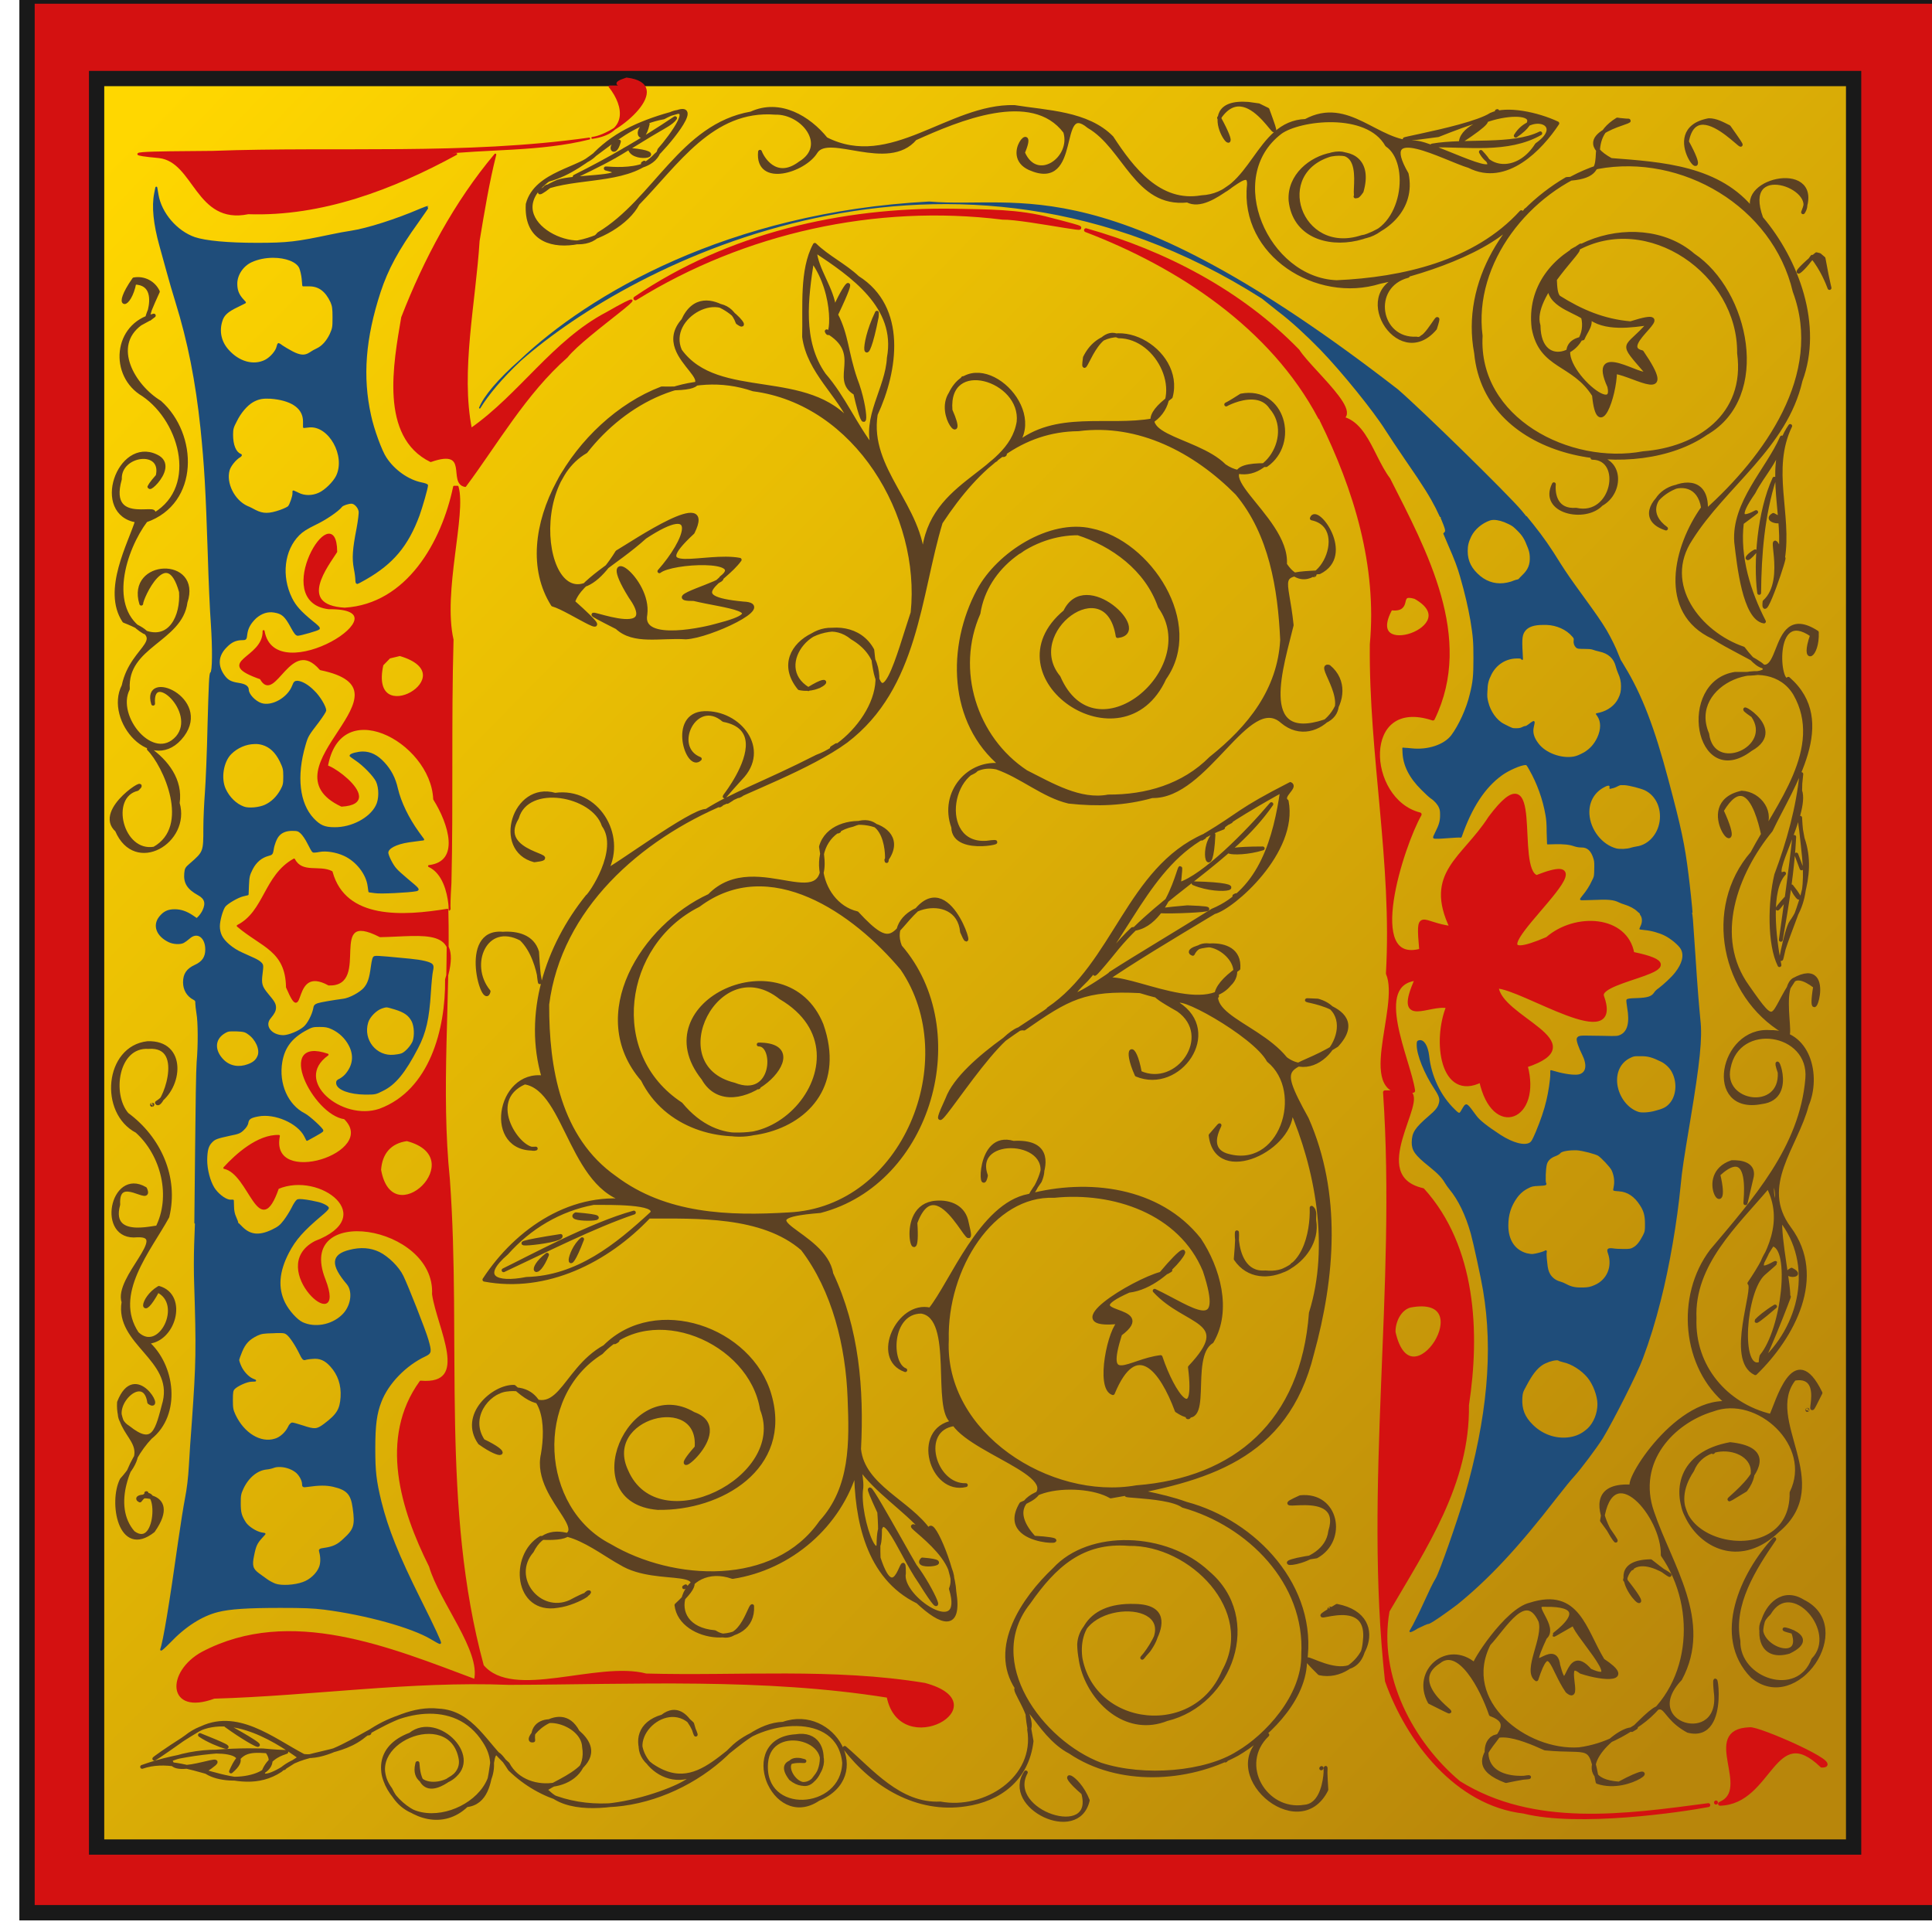 <svg xmlns="http://www.w3.org/2000/svg" xmlns:xlink="http://www.w3.org/1999/xlink" width="1008" height="1008">
  <defs>
    <linearGradient id="a">
      <stop offset="0" stop-color="gold"/>
      <stop offset="1" stop-color="#b8860b"/>
    </linearGradient>
    <linearGradient xlink:href="#a" id="b" x1="63.65" y1="61.96" x2="893.3" y2="882.2" gradientUnits="userSpaceOnUse" gradientTransform="matrix(.994 0 0 1 6.345 -.014)"/>
  </defs>
  <path fill="#d41111" stroke="#191919" stroke-width="8" d="M14.104-2.061h1000v1000h-1000z"/>
  <path fill="url(#b)" stroke="#191919" stroke-width="7.974" d="M51.48 34.92h916.7v922.7H51.48z" transform="translate(-1.076 6.056)"/>
  <path d="M484.8 105.5c-105.3 5.6-177.6 48.7-213.3 82.5 58.3-51.5 223.6-136.66 387.1-32.5 2.8 2.2 6.7 5.3 8.8 7 6.5 4.9 14.8 12.6 21.8 19.8 11.2 11.6 27.6 31.9 33.9 41.9 1.7 2.7 6.5 9.9 10.6 15.9 9.3 13.4 12.9 19.4 15.7 24.9l2.1 4.4h44.4l-2.2-2.7c-7.1-8.5-52.3-52.7-64.6-63.3-151.7-117.57-196.7-93.8-244.3-97.9zM271.5 188c-11.5 10.1-18.9 19-21.2 24.8 4.2-6.9 11.3-15.5 21.2-24.8zM774 269.6c-17.7 0-22.2.1-22.1.3 2.6 6.2 2.8 7.2 2 8l-.5.5 2.5 5.9c3.3 7.5 4.8 11.5 6.2 16.4 2.6 9 4.2 16.1 5.4 22.9 1.4 8.6 1.6 11.1 1.6 20 0 9.1-.3 12.2-1.9 18.6-1.8 7.7-5.9 16.5-9.8 21.7-3.9 5-12.4 7.8-20.9 6.9-1.6-.2-3.3-.3-3.7-.3l-.8-.1.1 2.3c.3 6.6 3.4 12.9 9.8 19.2 1.8 1.8 3.9 3.8 4.8 4.4 2 1.3 3.7 3.3 4.4 5 .5 1.2.6 1.9.6 4 0 3.1-.6 5.2-2.5 8.9-1 2-1.3 2.7-1.1 2.9.5.3 2.9.2 8-.2 2.6-.2 5-.3 5.4-.3.5.2.7.1.8-.1 5.3-15.3 12.2-25.9 21.3-32.4 3.7-2.6 9.7-5.2 12.2-5.3.8 0 .9 0 2.4 2.7 4 7 7.1 15.5 8.5 23.8.4 2.2.6 4.5.6 8.9l.2 6 3.8-.1c4.5-.1 7.6.2 10.1 1.1 1.2.4 2.4.6 3.5.6 3.5-.1 5.6 1.9 6.9 6.4.4 1.5.4 2.3.3 6.6-.1 2.5-.1 2.7-1.3 5-1.2 2.7-3 5.4-5 7.8-.7.8-1.2 1.6-1.1 1.7.1.1 2.9 0 6.3-.1 8.2-.4 11-.1 13.8 1.3.6.3 1.9.8 2.9 1.1 2.6.8 5.3 2.2 6.7 3.6l1.4 1.2h13.4c10.9 0 13.5 0 13.5-.3 0-1.1-1.4-14.6-2.1-19.8-1.9-15.5-3.8-24.4-10.5-49.4-7.2-27.2-13.9-44.6-22.8-59.1-.9-1.6-1.8-3-2-3.3-.1-.3-.7-1.6-1.2-2.9-1.2-3.3-4-8.9-6.1-12.5-2.6-4.4-5.7-8.8-11.8-17.2-7.2-9.9-8.9-12.4-12.3-17.7-5.3-8.6-8.8-13.6-14.2-20.4l-3.4-4.2H774zm5.3 1.3c2.2 0 4.9.7 7.9 2.2 2.1 1 2.7 1.5 4.8 3.6 2.6 2.6 3.7 4.3 5.5 9.1.7 1.9.9 2.8 1 4.7.2 4-.9 6.9-4.1 9.9-.8.8-1.6 1.6-1.8 1.9-.2.2-.7.4-.9.4-.3 0-1.1.3-2 .6-.8.4-2.3.8-3.3 1-5.2 1.1-10.1-.1-14.2-3.4-4.7-3.9-6.8-8-6.8-13.4 0-2.9.5-4.9 1.9-7.8 1.9-3.8 5.7-7 10-8.5.6-.2 1.3-.3 2-.3zm25.6 54.8h2.1c5.3.2 10.4 2.5 13.5 6.1 1 1.1 1 1.3.9 2.3-.2 1.4.2 2.6 1.1 3.5.6.5.8.6 3.9.6 2.4 0 3.7.1 4.6.4.7.3 2.3.7 3.5 1 4.8 1 7.8 3.7 8.9 8.2.2.8.7 2.3 1.1 3.2 1.1 2.4 1.6 4.5 1.6 7 0 2.7-.3 4.2-1.5 6.6-1.8 3.7-5.5 6.4-9.8 7.5l-1.8.4.7 1c2 3 2 7 0 11.4-1.7 3.6-3.9 6-7 7.9-2.6 1.4-4 2-5.7 2.3-6.6 1.1-14.9-2-18.6-7-2.4-3.1-3.2-5.9-2.5-8.9.6-2.6.6-2.9-.1-2.5-.4.2-1.3.8-2 1.4-.8.6-1.6 1.1-1.8 1-.2 0-1 .2-1.7.6-1.1.5-1.8.6-3.3.6-2 0-1.8.1-6.5-2.3-3.9-2-7.2-6.7-8.4-11.8-.5-2.1-.6-2.9-.4-5.8.1-3.8.6-5.6 2.2-8.8 2.7-5.2 7.7-8.3 13.3-8.4 2.3 0 2.4 0 2.8.6.3.6.3.2.1-2.9-.5-8-.2-10.1 1.7-12.3 1.7-1.9 4.6-2.9 9.1-2.9zm41.5 83.6h1.3c2.7.2 8.4 1.7 10.6 2.7 5.4 2.6 8.5 8.5 8.1 15.1-.5 7.7-5.8 14-12.6 14.9-.7.1-2 .4-2.7.6-1.9.7-5.9.9-7.9.4-7.6-2-13.8-9.9-14.3-18.3-.3-6 2.3-11 7.2-13.9 2.2-1.3 3.5-1.6 3.9-.8.1.2.2.7.1.9-.2.3-.1.4.2.3.2-.1.9-.3 1.5-.4.6-.2 1.6-.6 2.3-1 .9-.4 1.3-.6 2.3-.5zm9.5 67.6l.6 1c.7 1.4.7 3.5-.2 5.3l-.6 1.4 2.4.3c3.5.3 7.7 1.5 10.5 2.9 3.3 1.6 7.6 5.2 8.7 7.3 1.8 3.4.7 7.8-3.2 12.7-1.8 2.3-6 6.2-8.7 8.2-.8.5-1.8 1.5-2.2 2.2-1.4 2-3.5 2.7-9.1 2.9-4 .1-5 .3-5.2.7-.1.2.1 2 .4 3.8 1.4 7.9.2 12.7-3.7 14.6-1.5.7-1.9.8-8.9.6-11.2-.2-11.6-.2-12.6.1-.5.1-1 .6-1.1 1-.3.9 1 4.7 2.7 8 2.8 5.6 2.3 9.7-1.5 10.9-1.8.6-6.2.2-11-1l-4-1.1v1.8c0 2.7-1 9.4-2 13.5-1.2 5.2-3.1 10.7-5.6 16.7-1.9 4.4-2.3 5.1-3.4 5.8-2.9 1.7-9 .1-15.5-4.1-6.9-4.5-11-7.7-12.7-10.1-4.6-6.3-4.8-6.4-5.9-5.1-.3.5-1 1.5-1.4 2.3-1.1 2-1.5 2-3.9-.4-7.5-7.2-12.4-17.6-13.5-28.2-.6-5.1-2.6-8.4-4.9-7.8-.8.2-.9.4-.9 2.1 0 5.1 3.9 14.8 9.2 22.8 2.6 4 3.1 5.6 2.2 8.2-.6 1.9-2 3.6-5.1 6.2-7.4 6.4-8.8 8.6-8.9 13.6 0 4.1 1.5 6.4 8.9 12.3 4.6 3.7 6.8 6 8.3 8.6.5.9 1.6 2.4 2.4 3.4 4.6 5.5 8.5 13.6 11.2 23.2 1.3 4.6 5.4 23.5 6.4 29.6 5.4 31.8 2.2 66.6-9.7 107.9-4.1 13.8-13 39.2-15 42.6-1.7 2.8-3.2 6-7 14.3-1.8 4-4 8.2-4.9 10-1 1.8-1.8 3.2-1.8 3.2-.1.4 1.6-.3 3.9-1.8 2.2-1 4.8-2.4 5.8-2.4 2.1-.8 8.5-5.4 14.7-10 16.5-13.4 31.6-29.5 51.7-55.5 3.5-4.5 7.7-9.7 9.4-11.5 3.4-3.7 11.6-14.7 14.7-19.6 5.4-8.9 18.1-33.9 20.9-41.6 3.5-9.3 6.6-19.3 9.3-30.1 4.6-17.9 8.6-41.4 10.4-60.1.7-7.7 1.7-14 5-33.8 5.1-30.5 6.4-43.2 5.3-52.6-.7-7.3-1.5-16.5-2.6-33.8-.6-8.7-1.2-17.1-1.3-18.7l-.3-2.7H855.9zm-1.7 73.8h1.9c3.9 0 6 .6 10.9 3 2.3 1.2 4.6 3.4 5.7 5.7 2.9 5.6 2.2 12.9-1.7 16.9-1.7 1.8-3.5 2.6-7.4 3.6-3.2.9-7 1.1-8.7.6-5.8-1.8-10.4-7.8-11.4-14.5-.9-6.5 1.8-12 7-14.4 1.4-.7 2.1-.9 3.7-.9zm-32.9 49.1h1.4c3.1.2 9.8 2 11.3 2.9 1.9 1.3 6.2 5.9 7.1 7.6 1.2 2.5 1.7 5.5 1.3 8.2-.2 1.1-.4 2.2-.4 2.3 0 .2 1.2.3 2.7.4 4.5.3 8.2 2.7 11.2 7.4 2.1 3.2 2.7 5.7 2.7 10 0 3.5 0 3.9-1.1 6.1-1.7 3.3-3.3 5.4-5.2 6.4-1.3.8-2 .9-5.1.9-2 0-4.5-.1-5.5-.3-2.8-.3-3.2 0-2.4 2.2 2.4 7-.6 14.1-7.2 16.9-2.3 1-3.3 1.2-6.1 1.3-3.8.1-6.1-.3-8.9-1.8-.9-.5-2.3-1.1-3.1-1.3-2.4-.6-4.5-2.2-5.6-4.2-.8-1.4-1.2-2.8-1.5-6-.3-2.3-.4-4.6-.3-5.2.2-1.1.1-1.1-.7-.6-1 .5-4.2 1.4-6.1 1.6-.7.1-2.2-.1-3.4-.4-6.3-1.8-9.8-7.1-9.8-14.8 0-5.6 1.4-10.1 4.5-14.5 1.8-2.5 3.7-4.1 6.4-5.4 1.5-.8 2.5-1 5.1-1.1 4-.2 4.2-.3 3.7-1.2-.4-.8-.2-7.4.4-9.7.5-2.1 2.2-3.7 4.7-4.6 1.1-.4 2.2-1.1 2.4-1.4.5-1 4.1-1.7 7.5-1.7zm-9.5 109.6c.7-.1 1.2 0 1.5.2.2.2 1.3.5 2.4.8 4.3.9 9.6 4.2 12.8 8.1 3 3.6 5.3 9.8 5.3 14.1 0 4.8-2 9.8-5.1 12.8-2.6 2.4-5 3.7-8.2 4.5-7.4 1.7-15.4-.7-21-6.3-4.3-4.2-5.9-8.4-5.6-14.1.2-2.7.3-3.3 2.1-6.5 3.1-5.9 5.5-9 8.4-11 2.1-1.4 5.4-2.5 7.4-2.6z" fill="#1f4d7a" stroke="#1f4d7a" stroke-width=".714" stroke-linecap="round" stroke-linejoin="round" stroke-miterlimit="1"/>
  <path d="M81.55 97.9l-.6 3c-1.36 6.8-.45 15.9 2.73 27.3.94 3.3 2.63 9.5 3.76 13.6 1.13 4.2 3.2 11.3 4.58 15.7 6.45 20.8 10.48 41.3 13.08 65.9 2 19.6 2.7 31.8 3.8 65.6.4 13.5 1.1 29.8 1.6 36.2.9 13.5.8 25.3-.3 25.9-.6.4-.8 5.5-1.4 26.8-.3 14.4-1 30.6-1.4 35.8-.4 5.3-.8 13.5-.8 18.3 0 12.5 0 12.6-7.25 18.9-2.23 1.9-2.49 2.3-2.71 4.7-.47 5 1.46 8 6.86 11 3.7 2 4.5 4.6 2.6 8.6-.5 1.1-1.6 2.6-2.2 3.2l-1.2 1.2-2.2-1.5c-3.24-2.2-6.17-3.2-9.35-3.2-3.47 0-5.51 1-7.64 3.6-3.47 4.3-1.52 9.6 4.67 12.6 2.27 1.1 5.82 1.3 7.49.4.6-.3 1.95-1.3 2.99-2.2 4.24-3.8 8.94-.6 8.94 6.1 0 4.1-1.8 6.7-5.8 8.5-4.11 1.9-5.79 4.4-5.79 8.6 0 3.8 1.87 7 5.19 8.7 1 .5 1.3 1 1.2 2.3 0 .9.3 3.2.6 5.2.8 4.2.9 16.7.1 25.5-.3 3.5-.6 23.7-.8 45.1l-.4 38.7h21.9c0-.5-.5-1.5-1.1-3-.7-1.5-1.1-3.5-1.1-5.5l-.1-3.1h-1.8c-2.8-.5-6.4-3.5-8.3-6.5-2.2-3.6-3.8-9.6-3.8-14.7.1-5.1.7-7.4 2.6-9.4 1.8-1.9 2.8-2.2 10-3.8 4.2-.8 5.1-1.2 6.7-2.8 1.2-1.1 2.1-2.5 2.2-3.6.4-2.1 1.7-2.9 5.6-3.6 8.7-1.7 20.9 3.6 24.5 10.7l1 2 4-2.2c2.2-1.2 4-2.3 4-2.6 0-.9-7.1-7.4-9.3-8.5-9.1-4.6-14.1-15.9-12.1-27.5 1.3-7.4 5-12.4 12.1-16.4 3.8-2.1 4.3-2.2 7.8-2.2 3 0 4.4.2 6.7 1.3 3.8 1.8 7 4.8 9 8.6 2.9 5.5 2.2 10.9-2 15.7-.9 1-2.3 2-3.1 2.4-1.2.5-1.5.9-1.4 2 .4 2.9 6.5 5.2 14.6 5.3 5.2 0 5.4 0 9.1-1.9 6.4-3.1 11.4-9.2 18.1-22.1 4.1-7.8 5.8-15.3 6.6-28.8.3-4.8.8-9.9 1.1-11.2.4-1.8.4-2.6-.1-3.2-1-1.1-5.2-2.1-11.4-2.7-3-.3-8.2-.8-11.6-1.1-3.4-.3-6.4-.5-6.8-.3-.7.2-1 1.6-1.5 5-.8 6.2-1.7 8.9-3.8 11.4-2.1 2.4-7.7 5.5-11.1 5.9-5.3.7-11.7 1.8-13.2 2.3-1.4.5-1.8.9-2 2.4-.6 3.2-3.1 8.1-5.2 9.8-2.7 2.3-7.9 4.4-10.8 4.5-6.7 0-10.7-5.5-7-9.7 1.9-2.3 2.6-3.6 2.6-5.2 0-1.8-.6-2.9-3.9-6.8-3.4-4.1-3.8-5.6-3.1-11 .5-4.1.5-4.4-.5-5.4-.6-.7-2.2-1.6-3.5-2.2-1.3-.6-4.2-1.9-6.4-2.9-4.8-2.1-9.4-6-10.8-9.1-.7-1.4-1.1-3.3-1.1-5 0-3 1.6-8.8 3-10.6 1.4-1.7 6.7-4.8 9.5-5.5l2.5-.6.2-4.9c.2-4.4.4-5.2 2-8.4 1.9-3.7 4.8-6.2 8.5-7.2 1.9-.5 2-.6 2.4-2.9.3-2.4 1.6-5.8 2.8-7.2 1.6-2 4.1-3 7.3-3 2.8 0 3.4.2 4.8 1.5.9.8 2.6 3.2 3.7 5.5 1.1 2.2 2.2 4.2 2.5 4.3.3.1 1.8 0 3.2-.3 3.6-.7 9 .2 13.1 2.1 6.5 3 11.8 9.8 12.6 16.2l.4 2.8 3 .4c2.6.5 18-.3 21.4-1 1.6-.3 1.2-.7-4.7-5.6-2.5-2.1-5.2-4.5-5.9-5.4-1.9-2-4.4-7.1-4.4-8.6 0-2.6 4.5-4.9 11.1-5.9 2.4-.3 5-.7 5.9-.8l1.7-.2-2.5-3.4c-5.5-7.6-9.5-15.9-11.2-23.1-1.2-5.4-3.4-9.6-6.9-13.4-3.5-3.8-7-5.5-10.9-5.5-2.5 0-6.4 1-6.4 1.7 0 .1 1.3 1 2.9 2.1 3.9 2.6 9.3 8.1 10.8 11.1 1.7 3.6 1.7 9.6-.1 13-3.3 6.6-12.9 11.7-22 11.6-5.2 0-7.7-1.1-11.2-4.8-7.5-8-9.2-22.2-4.4-38.6 1.4-4.8 1.6-5.1 7.2-12.4 2-2.7 3.6-5.2 3.6-5.6 0-1.9-3.2-7.3-6.1-10-3-3.1-6.3-4.9-8.5-5-1.2 0-1.5.4-2.2 2.2-2.5 6.5-11 11.3-16.7 9.4-3.3-1.1-6.9-4.9-6.9-7.4 0-1.6-1.5-2.6-4.8-3.1-4-.6-5.7-1.5-7.5-3.8-4.1-5.4-3.8-11 1-15.7 2.6-2.7 5.1-3.8 8.4-3.8 1.8 0 1.8-.1 2.1-2.5.4-3.4 1.9-6 4.8-8.8 3-2.6 6.3-3.7 9.8-3.1 4.3.7 5.9 2.2 9.1 8.1 1.6 3 2.4 4 3.2 4 1.6-.1 10.4-2.6 10.9-3.2.4-.3-.8-1.5-3.5-3.6-6.1-5-8.9-8.1-10.9-12.2-5.7-11.6-4.1-25.3 3.9-33.3 1.9-1.9 4.1-3.3 8.6-5.5 5.3-2.5 11.8-6.9 13.7-9.3.6-.8 3.6-1.8 5.3-1.8 1.7 0 3.8 2.2 4.2 4.4.2.8-.3 4.9-1.1 9.2-2.1 10.7-2.4 15.4-1.4 20.7.5 2.4.8 5.1.8 6 0 .8.2 1.6.4 1.6s2.2-1 4.4-2.3c14.1-8.1 21.8-17.2 27.7-33.1 1.5-4.2 4.4-14.1 4.4-15.6 0-.2-1.3-.7-2.9-1-7-1.4-14.4-6.6-18.7-13.2-2.3-3.3-6.6-15-8.1-22.2-4.5-20.2-2.9-40.4 5-64.6 3.9-11.8 9.3-21.9 19.9-36.6 2.9-4.1 5.3-7.6 5.2-7.6-.1-.1-1.8.5-3.7 1.3-12.8 5.5-27.8 10.3-36.4 11.6-2.2.3-7.1 1.2-10.8 2-17.6 3.7-22.1 4.3-38.2 4.3-15.4 0-26.9-1.1-32.6-3-9.48-3.3-17.68-12.8-19.32-22.6l-.63-3.7zM142.5 134c6.5 0 12.5 2.1 14.1 5.7.5 1.2 1.1 3.7 1.3 5.7l.3 3.5h3.2c5.1 0 8.8 2.8 11.5 8.6.9 2.1 1.1 3.4 1.1 8.1 0 5.2-.1 5.7-1.5 8.9-1.8 3.7-4.2 6.4-7 7.7-1.1.5-2.7 1.4-3.7 2.1-2.7 1.8-5.3 1.6-9.5-.6-1.9-1-4.2-2.4-5.1-3-.9-.7-1.7-1.2-1.8-1.2-.2 0-.4.6-.6 1.4-.5 2.4-3.4 5.8-6.3 7.3-6.2 3.1-14 1-19.7-5.5-3.8-4.3-5-9.8-3.3-15.2.9-3.2 3-5.2 8.3-7.7l4-2-1.7-1.9c-2-2.4-2.8-4.6-2.8-7.9 0-4.7 3.2-9.5 7.7-11.6 3.4-1.6 7.5-2.4 11.5-2.4zm-3 73.5c1 0 2.2 0 3.5.2 10.1 1.2 15.6 5.5 15.6 12.2v2.9l2.7-.3c10.6-1 19.7 15.3 14.5 26-1.6 3.2-5.9 7.5-9.2 9-3.6 1.7-7.9 1.7-11.1 0l-2.4-1.1v1.1c0 1.5-1.5 5.9-2.4 6.9-.4.5-2.4 1.4-4.3 2.1-6 2.1-9.2 2.1-13.3 0-1.1-.6-3-1.6-4.3-2.1-6.9-3.2-11.4-12.3-9.5-19.1.6-2.3 3.4-5.8 5.8-7.2.7-.5.8-.7.2-.9-2.6-1.1-4.2-4.9-4.2-10.4 0-3 .3-4 2-7.2 2.2-4.5 5.5-8.3 8.5-10.1 2.4-1.4 4.7-2.1 7.9-2zm-6.8 180.2c1.5-.1 2.9.1 4.3.5 4 1.2 7 4 9.4 8.8 1.7 3.6 1.9 4.2 1.9 8.2 0 3.8-.2 4.6-1.5 7-2.1 3.8-4.9 6.5-8.3 8.1-3.2 1.5-8.8 2-11.4 1-4.1-1.5-7.7-5-9.8-9.5-2.6-5.7-1.2-14.5 3-18.7 3.4-3.4 8-5.3 12.4-5.4zm68.6 137.4c1-.1 2 .3 4.8 1.1 5.2 1.6 7.5 3.3 9.2 6.6 1.3 2.8 1.5 7.4.5 10.5-1 2.6-4.3 6.2-6.3 6.8-.9.3-2.6.6-3.9.7-9.5 1-16.8-8.1-14-17.4.9-3.1 4.5-6.7 7.5-7.7.9-.3 1.5-.5 2.2-.6zm-80.4 12.5h2.4c3.8.2 4.6.3 6.5 1.7 4 2.8 6.4 8.2 5.1 11.6-.9 2.3-2.4 3.7-5.4 4.8-4.8 1.8-9.6 1-13-2.3-5.1-5-5.1-11.1.2-14.5 1.6-1 2.3-1.3 4.2-1.3zm35.4 88.5c-.5 0-.9.1-1.1.2-.5.3-1.7 2.1-2.6 4-1 2-2.9 5-4.2 6.7-2 2.6-3 3.4-6.3 5-6.7 3.2-11.5 2.8-15.8-1.4l-2-2h-22.1l-.4 10.8c-.2 5.9-.2 14.9 0 20.1 1.1 34.4 1 41.3-1.2 72.4-.6 7.5-1.27 17.8-1.56 23-.37 6.3-1.02 11.8-2.02 16.9-.81 4.2-2.4 14.2-3.54 22.2-4.62 32.9-7.9 52.6-9.4 56.6-.21.5 1.81-1.3 4.47-4 7.87-8.3 16.65-13.9 25.05-16 6.2-1.6 15.8-2.2 32.7-2.2 12.1 0 17.2.2 22.7.9 22 2.8 46.1 9.5 56.2 15.6 2.3 1.4 4.3 2.5 4.4 2.3.3-.3-2.9-7.3-10.7-22.9-11.4-22.9-16.8-36.4-20.4-50.8-2.7-11.1-3.2-15.9-3.2-27.7 0-12.3.8-18.3 3.2-24.5 3.7-9.7 13-19.3 23.3-24.1 2.9-1.4 3-1.9 1.2-8.2-1.4-4.9-10.5-28-13-33.1-2.2-4.6-7.6-9.9-12.2-12.2-4.5-2.2-9.6-2.6-15.4-1.1-9.2 2.3-9.5 7.2-1 17.2 3.4 4.2 2.1 12.3-2.9 16.8-5.6 5.2-14.3 6.7-20.8 3.7-3-1.4-7.3-6.2-9.4-10.4-3.9-7.9-3.2-16.5 2-26.5 3.6-6.9 7.7-11.5 17.3-19.6 2-1.6 3.5-3.2 3.5-3.5-.2-.8-3.1-2.3-5.7-2.8-4.3-1-7.4-1.4-9.1-1.4zM145.8 695c2.5 0 3.1.2 4.1 1 1.6 1.2 4.5 5.5 6.8 10.2 1.2 2.5 1.7 3.1 2.4 2.9.4-.2 2.2-.5 3.9-.6 3.9-.4 6.7.8 9.7 4.1 4 4.4 5.9 9.9 5.5 16.3-.4 6.5-2.1 9.3-8.9 14.4-3.9 2.9-5.1 3-11.4.9-2.5-.8-4.9-1.5-5.4-1.5s-1.3.8-1.9 2.2c-1.4 2.8-4.4 5.5-7.1 6.2-7.6 2.4-16.5-3-21.1-12.8-1.2-2.6-1.4-3.6-1.4-7.8 0-4.2.2-5.1 1-6 1.5-1.7 6.8-4.1 9.1-4.1l2-.1-1.4-.6c-2.3-1-4.9-3.8-6.2-6.6-.7-1.5-1.2-3.1-1.2-3.5 0-.4.7-2.5 1.6-4.6 1.8-4.3 3.9-6.5 8.2-8.6 2.2-1 3.4-1.2 8.5-1.3 1.3-.1 2.4-.1 3.2-.1zm-.4 69.9c3-.1 6.5.9 9 2.8 2 1.5 3.7 4.6 3.7 6.6 0 1.2.1 1.3 2.2 1 6.3-.9 9.9-.9 13.5-.1 7.4 1.7 9.7 4.1 10.7 11.5 1.3 9.1.6 11.4-4.9 16.4-3.3 3.2-5.7 4.3-10.5 5-2.2.3-2.4.5-2.1 1.4.8 2.8.8 6 0 8.1-1.3 3.5-5 7-8.9 8.3-4.4 1.6-11.4 2-14.6.8-1.3-.5-3.2-1.5-4.3-2.3-1.1-.8-3-2.2-4.3-3.1-3.4-2.5-4-4.4-2.8-9.9 1-5 1.7-6.4 4.1-9.1l1.8-2-1.7-.3c-2.9-.6-6.8-3.1-8.4-5.4-2.3-3.6-2.8-5.4-2.8-10.3 0-4 .1-4.9 1.5-7.9 2.8-5.9 7.5-9.7 12.4-10.2 1.2-.1 2.9-.5 3.6-.8.8-.3 1.8-.5 2.8-.5z" fill="#1f4d7a" stroke="#1f4d7a" stroke-width="1.01" stroke-linecap="round" stroke-linejoin="round" stroke-miterlimit="1"/>
  <path d="M326.924 40.986c-16.3 5.15 16.3 3.93-8.9 4.15 8.3 10.42 9.9 24.06-9 26.81 13.5-1.61 43.6-27.9 17.9-30.96zm-19.5 31.3c-65.1 9.19-131.1 4.53-196.6 6.94-11.5.27-60.07-.2-27.71 2.76 18.61 2.26 19.31 34.87 46.41 29.27 38.3 1.3 75.3-12.78 108.5-30.89-13.3.79-35.7 1.59-10.1-.11 26.4-3.1 53.6-1.49 79.5-7.97zm-49 8.36c-21 24.95-36.9 54.81-48.6 85.01-4.1 24.1-11.3 62.1 14.9 74.9 21.1-7.4 9.1 11.5 18 13 16-21.4 31.5-48.6 53-67.4 9.1-11.7 56.2-43 20.8-22.8-27.8 14.6-45.2 42.6-70.8 60.5-6-30 2-66.2 4-98.2 2.5-15 5-30.38 8.7-45.01zm-21.5 173.31c-6 28.9-24.3 61.6-57.1 63.6-25.8-1.5-8.7-22.8-4.4-29.7-.3-30.2-34.4 25.8-3.9 29.5 43.6-.6-28.2 44.3-34 11.9.3 14.9-26.5 15.9-1.5 24.7 7.3 13.6 15.3-23.2 31.2-4.8 53.3 10.9-30.9 51.5 11 71.2 25.9-1.5-15.7-28.9-8-18.2 5.3-42 55-15.8 56.3 14.8 8 12.7 14.3 32.9-2.7 34.9 15.3 7 9.1 41.7 11.2 8.9 1-41.9-.1-84.3 1.1-127-5.7-25.1 6.8-65.6 2.6-79.8h-1.8zm-28.3 87.8c35.7 10.5-17 40.6-9.1 5.1l3.7-3.8 5.4-1.3zm-55.2 106.7c-15.4 8.6-15.1 27.3-29.4 34.6 12.5 10.7 25.4 12.6 25.7 32 9.6 22.3 1.4-12.6 21.8-1.4 21.9.8-2.2-40.1 26.8-25.2 23-.4 42.9-5.6 34.4 22.6.3 26-8.1 58.1-34.6 67.9-20 6.8-46.2-15.1-27.2-28.7-27.1-9.3-7.4 31 8.9 33.2 18.9 18.3-39.9 37.1-34.3 9.2-10.9-.4-22.3 9.9-28.5 16.7 13.5 2.8 18.1 38.8 28 10.5 22.2-9.4 53.8 15 19.5 28.1-26.1 13.7 16.8 50.9 4.8 19.7-16.2-40.8 58.4-29.3 56.6 7.6 2.6 17.7 20.2 47.9-6.5 45.6-21.4 29.5-9.9 66.7 4.9 96.3 5.5 18.7 27.1 44 23.5 59.4-44.4-16.6-96.4-38.4-142.2-14.3-18.54 10.1-18.1 32.5 6.1 23.5 51.4-1.5 102.3-9.2 153.8-7.2 65.8-.2 132.4-3.7 197.6 6.7 6.7 33.5 58.9 4 19.4-6.7-47.9-7.9-97-3.6-145.4-4.9-25.6-6.7-69.5 14.1-85.2-4.6-22.5-82.6-11.6-169.2-17.7-253.6-4.8-46.8.3-94.2-.8-140.8-22.7 3.7-53.4 5.9-60.4-19.7-6.3-3.3-15.5 1.3-19.6-6.5zm58.9 146.4c34.6 9.1-7.9 50-14 15.5.6-8.6 5.2-14.3 14-15.5z" fill="#d41111" stroke="#d41111" stroke-width="1.01" stroke-linecap="round" stroke-linejoin="round" stroke-miterlimit="1"/>
  <path d="M651.224 54.166c-33.5-2.54 2.2 39.08-15.2 7.34 16.8-25.09 37.2 28.27 25.3-4.31l-4.6-2.26-5.5-.77zm-122 1.66c-34-.77-64.3 33.97-98.3 16.69-8.9-11.05-24-20.21-39-13.32-36.3 6.32-50.2 45.3-79.5 62.86-10.7 13.9-54.2-7.6-26.5-28.18 22.9-6.29 35.5-28.19 60.3-32.63 19.3-10.41 3.6 10.44-2.2 16.94-4.4 15.7-38.5 7.16-24.8 10.58 7.9 4.08-20.3 3.2-28.2 5.99-10.9 4.75-12.2 8.64-4.4 2.44 18.3-5.47 42.7-2.39 55.5-16.21 3.9-3.21 25-27.68 10.8-22.4-17.3 4.68-31 10.39-42.2 21.57-6.8 8.09-31.1 9.84-35.4 26.4-2 34 46.8 20 57.4-.4 20.2-20.58 38.7-49.96 71.8-47.33 14.4-.36 28.2 17.03 12.9 26.33-12.9 9.72-20-3.24-20.9-5.97-1.7 17.62 23.1 9.93 29.1 0 6.7-10.47 37.7 9.77 51.8-6.92 22.3-10.02 61-26.52 78.3-3.55 4.4 13.92-14.9 27.54-22 10.92 7.5-17.5-11.3 1.38 3.5 8.15 26.6 11.77 13.6-36.17 30.8-21.86 18.9 10.87 24.8 41.57 51.5 38.71 12.9 6.66 32.8-21.39 32.1-8.2-3.9 36.36 35.5 60.86 68.2 50.66 26.9-5.6 64-19.2 73.9-36.4-24 26.4-62.1 35-96.3 36.5-36.6-1.3-60.2-54.82-29.4-78.21 9.9-7.18 45.3-11.61 55.6 6.61 13.4 8.95 9.3 44.8-13.1 48.1-32.7 10.7-48-34.41-15.5-43.24 21.5-4.78 6.7 31.84 15.4 19.36 9.1-31.61-38.8-21.17-37.1 4.82 3.9 35.96 68.1 21.86 60.6-13.87-16.4-28.25 20.1-7.81 32.6-4.12 19.4 9.92 37.5-9.41 46-22.29-10.4-4.9-26.5-8.3-34.6-4.54-12.9 8.34-74.8 17.02-27.6 10.69 14.5-5.74 41.2-16.07 11.9 3.16 2-14.48 54.1-20.6 28.6-2.85 8.1-13.35 26.7-6.16 11 4.7-8.8 14.06-23.9 13.97-29.2 3.74 18.1 19.25-24.7-4.77-34.2-4.9-19.8.55-34.9-23.3-57.2-11.27-26 .87-27.3 38.51-54.3 39.81-22.1 3.86-36.3-14.87-46.9-31.07-12.7-12.95-33.9-13.26-50.8-16zm251.7 2.23l.3-.11-.3.11zm-73.7 44.44l.2-.1-.2.1zm88.8 7.16c.3.3.3-.4 0 0zm-490.9-25.42c1.9-1.08 1.5-.83 0 0zm31 .62l-.7.43.7-.43zm-15.3-12.52l.3-.16-.3.16zm31.4-10.69c-16.8 11.32-34.2 21.43-52.4 30.52 11.4-5.46 18.7-9.07 27-14.26 5-2.89 10-6.2 17.6-10.59 1.6-.98 6.1-3.19 7.8-5.67zm-22.5 14.5c-.5.27.3-.18 0 0zm-2.9 1.76c-1.6.9 2.3-1.35 0 0zm-5.7 3.41c-.1.1-1.5.92 0 0zm522.7-18.95c-20.9 12.88 2.2 29.63-26.5 31.03-31.2 18.26-54.2 53.86-47.2 90.76 5.3 56.3 84.1 67 120.1 41.8 33.3-19.2 21.3-74-6.8-92.8-29.6-25.7-88.5-4.5-83.3 38 3.8 20.8 20.7 17.8 31.5 35 2.4 24.7 10.9.3 11-12.1 11 1.8 32.3 16.5 14-10.3-14.3-3.3 23.4-24.4-5.9-15.1-14.1-1.2-25.8-6.2-37.4-13.5-3.6-3-.3-17.9-4.6-8.8-3.1 11.9 11.2 15 17.2 19.1 4.5 18.3-22.9 29.7-23.2 4.4-4.9-15.7 26.4-42.3 19.6-39.8 37.5-21 85.5 12.5 85 54.2 4.4 32.6-21.5 50-50 52.2-38.4 7.2-87.2-17.6-84.8-61.2-5-38.5 25.2-76.22 60.9-88.06 44.3-8.25 92.3 19.76 102.9 64.76 16.3 43.7-15.2 86.9-46.3 114.8 2.1-32.3-47.4.3-20.8 9-20.2-14.7 15.6-35.2 19.3-10.8-14.3 20-23.1 54.4 5.4 67.5 15.9 10.5 44.8 19.8 11.4 19.1-29.5 4.5-20.2 60.7 8 39.4 20.8-11.5-14.2-27.9 1.2-17.6 11.9 17.1-21 31.5-23.8 9.6-11.4-26.7 31.9-44.2 45.8-21 16.2 28.3-9.3 58.6-22.3 83.2-24.8 28.6-15.2 74.3 16.6 93.1 7.5 12-8.9-42.7 16.2-23.6-4.8 29 12.5-16.6-11.2-3.4-12.6 18.6-8.1 26.4-24.1 3.5-18.6-25.8-6.1-59.3 12.2-81.6 11.2-23.5 34.7-56.7 9.1-79-5.2 5.5-9.4-38.2 12.4-22.8-5.5 15.6 3 11.5 2.5-1.4-27.4-17.7-14.9 39.5-38.4 8.4-22.9-7.8-43.2-33.4-27.4-57.2 17.6-28 49.4-48 57.3-82.6 10.7-28.7-1.8-62.6-20.5-84.7-11.3-31.16 30.7-16.37 21.8-3.1 11.1-26.75-34.2-17.55-25.7-.4-17.9-23.09-48-24.84-74.5-26.89-25.9-14.26 17.7-20.84 7.8-20.6l-3.2-.3-1.3-.2zm-21.8 67.39c-4.4 2.5-.7.4 0 0zm.7-.4c.7-.3 4.1-2.7 0 0zm68.3 96.1c-.6.3.1.2 0 0zm-3.1 1.9l-.6.3.6-.3zm-.6.3c-.5 0-2.1 1.9 0 0zm4.2-164.95c-28.3 5.31 5 40.99-11.4 11.21 5.6-30.2 42.5 21.57 21.9-7.66-3.3-1.63-6.7-3.59-10.5-3.55zm-553.6 2.06c-7.8 2.44-2.9 12.53 0 0zm471.8 1.09h.1-.1zm-463.1.18l-.9.55.9-.55zm-.6 0c-.1.26-1.2.47 0 0zm25.9 1.09c-1.1.91-4.2 2.21 0 0zm431.7 2.43c-14.4 7.17-39.4 3.38-56.4 6.37 17.7-.47 39.5 3.32 56.4-6.37zm-480.7 4.29c-6.2 1.9-2.4 8.81 0 0zm4.9 3.14c-4.9 2.76-1 .55 0 0zm1 1.23c2.8 6.18 20.8 1.89 0 0zm-10.7 4.63l-.5.28.5-.28zm474.9 1.41l-.8.5.8-.5zm-507.6 13.05c-.4.29-1.8.99 0 0zm139.7 30.45c-7.1 13.1-5.2 32.3-5.6 48 2.5 18.3 18.3 30 25.2 46-22.9-29.4-70.1-11.4-89.9-38.8-7.9-17.9 23-34.6 30-14.7 10.5 7.7-17.1-26.1-28.4-1.1-18.4 20.8 33.1 36.4-11.2 35.5-44.7 17-80.1 75.9-56.8 112.8 8.7 2.3 38.3 23.3 10.6-1.4 3.5-11 21.9-19.8 37.5-33.9 30-19.7 21.6 2.1 7.5 17.9 6.6-5.3 46.2-7 32.3 3.4 3 2.3-32.8 11.3-14.3 11.1 15.5 3.8 43.4 5.8 11.5 13.9-3.5 1.1-40 10-36.8-5.9 2.4-18.5-26.1-38.7-7.9-9.4 20.8 29.2-45.5-3.4-6.9 16.2 8.8 8.2 22.6 4.3 35.9 5.2 12.2-.5 47.4-17 29.9-17.7-32.7-3.1-10.3-11-1.8-22.8-17.8-3.4-50.3 9.6-24.5-14.3 11.8-23.7-30.7 5.2-39.4 10.3-33.5 54.4-52.6-31.7-16.4-52.5 20.4-26.1 54.2-43.8 87.4-32.4 53.7 7 88.4 65.6 83.1 116.5-7 20.7-17 61.3-21 19.5-13-23.8-57.4-3.8-38.1 19.9 11.6 2.6 20.1-9.1 4.7.5-20.6-12.3 4.6-42 22.9-26.8 28.6 16.8 5.1 53.4-18.4 62-27.7 14.1-44.1 19.6-57.7 28.3-7.4-.5-49.5 30.9-52.1 31 9.5-18.5-5-42.4-26.8-39.4-21.5-6.2-31.8 28.8-10.8 34.2 17.4-2.1-20.8-2.8-9.1-22.2 5.3-18.8 39.9-12.4 45.2 3.9 9.3 13-7.2 36.7-8.4 37.1-21.1 26.2-32.7 61.4-22.9 94.5-23.9-3.3-30.7 38.8-4.1 37.1-7.9 2.6-27.6-25-5.8-34.5 22.7 3.5 24.1 59.5 58.3 62.5-32.9-5.9-62.4 14.5-79.3 40.4 32.4 6.1 64-9.9 85.8-32.9 24.5.1 59.1-1.5 80.2 16.8 16.5 21.6 23.5 50.8 24.5 77.9.9 22.8 1.5 46.8-14.9 64.7-24.2 34.8-77.3 31.8-110.2 12.3-37.5-19.2-40.6-78.3-4.4-100.8 26.3-28.2 78.1-6.2 83.8 29.6 14.4 36.2-54.3 70.2-70.7 32.3-13.6-28.8 39-42.1 36.6-12.4-20.5 23.1 22.4-9-1.6-17.5-33.3-19.8-61.3 45.5-18.7 49.1 32.8.6 69.4-21 58.4-58.9-9.8-34.5-59.2-52-86-25.2-23.2 12.8-23.5 43.1-47.3 20.9-10.6-.4-28.1 14.7-17.9 29.2 12 8.6 16.3 5.9 1.7-1-8.1-12 2.1-25.3 12-26.7 20.9-3 21.7 19 19.2 33.6-5.7 25 35.8 45.4-1.1 43.7-15.7 9.4-12.9 39.2 8.8 35.5 11.5-1.4 24.3-11.5 6.6-2.1-16.2 7.2-32-12.6-20-26.5 10.3-20.8 33.6-.6 46.4 6.3 19.7 12.2 53.4-.8 29 21.9 2.2 19.1 40.7 23 39.5.5-1.6.5-6.5 21.8-19.5 13.6-29.1-2.5-16.7-37.9 9.3-28.8 30.1-4.6 56-26.9 64.4-56.4.1 26.2 6 56.6 32.2 69.3 12.1 11.4 22.4 15.2 19.1-5.3-.6-13-12.7-40.8-13.1-31.5-10.4-15.2-34.6-23.3-36.6-42.8 1.6-31.5-1-62.8-14.5-91.5-3.4-21.9-49.4-29.2-5.8-32.7 57.5-14.9 79.7-94.1 41.7-138-8.5-20.8 30.2-31 32.3-7.7 7.8 18.4-5.2-32.7-23.4-11.7-13.1 12.2-12.4 22.6-31.4 2-21.4-5-27.6-40.6-2.3-46.1 20.4-8.6 18.1 23.7 17.6 18.3 14.7-20.5-28.3-27.6-34.1-6.9 7.6 41.8-33.3 0-58.2 25.6-34.5 15.8-64.1 62.1-34.8 95.9 24.2 49 114.7 32.3 93.3-28.6-18.5-45.6-93.4-11.6-61.7 28 15.4 27.4 62.6-17.8 28.9-17.7 9.1-.2 8.4 29.3-12.8 20.9-39.6-9.7-8.3-71.4 24.3-45.4 52.9 31-12.4 103.7-52.1 55.6-39.1-25.6-31.2-83.5 9.2-103.8 37.3-27.9 81.7 3.7 106.3 33.1 32.4 47.5 1.2 125.3-59.1 128.2-31.4 1.9-64.4.8-90.8-19.1-29.3-20.6-35.4-57.1-35.3-90.4 6.4-50.3 48-86.8 92.7-105.4 8.8-5.2 44.3-18.1 63.2-32 37-28.1 37.9-76.2 49.4-114.1 20.1-30.5 42.5-48.3 71.8-48.6 31.6-4.1 60.9 11.3 82.8 33.4 17.7 21.1 22.3 49.9 23.5 76.5-1.4 26-16.8 45.6-37.2 61.8-14.4 14.5-33.8 20-53.5 19.9-14.7 2.8-29.4-6-42.9-12.8-26.8-17.7-37.8-53.4-24.8-82.8 3.8-24.8 28.4-41.8 51.9-41.7 18 5.8 35.9 18.5 42.7 38.2 23.3 32.7-33.7 80.9-52.8 36.9-19.6-23.8 25.2-57.1 30.8-21.5 17.6-1.9-16.8-35.1-27.4-12.7-40.4 33.7 29.9 82.6 51.8 34.7 20.2-28.5-7.9-71.1-38.3-77.2-21.3-4.9-48.3 12.2-58.6 31.4-15.6 29.1-15.2 68.8 12.1 91.3-16.9-2.8-32 14-25.4 32.2.2 15.4 34 5.7 17.5 8.1-26.9 2-19.8-44.5 5.2-39.2 13 4.5 24.4 14.7 37.6 17.8 14.6 1.6 29 1.2 43.5-2.9 28.4.7 50.1-55 67.9-38.9 18.3 15.3 41.6-14.3 24.3-28.6-7-1.9 14.3 21.1-2.1 28.5-36.5 12.1-22-30.3-17.3-50.2-2.7-26.4-9.2-26.4 14.4-27.6 18.2-8.9-1.6-35.3-3.9-28.1 22.6 4.7.9 46.9-14 24 1.9-25.5-49.8-52.2-9.8-51.8 16.4-11.4 8.9-40.4-13.1-36.3-21.1 13.6 6.3-8.2 15.7 6.3 13.5 15.4-5.4 43.6-24.4 30.4-15.4-15.5-56-15.4-28-36 6.7-24.8-32.1-46.3-44.8-20.5-2.2 16 5.3-17.5 17.6-11.1 21.3.1 35.4 31.4 18 43.8-23.5 4.3-50.9-4.4-71.6 12.9 15.8-20.3-21.3-53.3-34.1-26.8-7.4 11.6 8.7 28.3 0 8.7-2.4-28.6 37.9-16.4 35.5 6.1-4.7 28.4-49.4 30.5-49.8 73.3-.7-29.3-29.3-48.4-24.7-77.3 10.6-22.9 15.4-55.6-9.5-71.3-6.8-6.4-15.8-10.7-22.3-17.1zm77.2 69.6l.2-.1-.2.1zm35.8 30.4l1.4-.8-1.4.8zm-33.2 176.5l.6-.4-.6.4zm-117.4 9.8c-1.1 1.2-4.7 2.3 0 0zm-5.6 2.8c-1.6.5-4.8 3.2 0 0zm-5.6 2.9l-.9.5.9-.5zm60.9 13.7l-.1.1.1-.1zm0 .4l.6-.3-.6.3zm-131 397.9l.7-.4-.7.4zm118.9-701.1c19.3 12.8 43.6 29.3 38.6 56.1-.8 16.1-13.3 31-8 47.4-9.6-12.2-15.4-26.6-25.8-38.6-12.4-17.6-9.2-40.1-6.2-59.8 13.3 18 10.2 43.5 7.6 37.1 20 11.5 2.3 24.9 14.9 32.3 6.2 27.4 6.4 8.8.1-7.3-4.7-13.6-4.5-22.9-10.1-33.7 12.3-25.7 3.8-14.3-.9-2.7-1-10.8-9.5-20.7-10.2-30.8zm522.6 2c-14.8 12.3-9.4 11.6-2.2 1.3 10.7 13.5 10.8 28.4 5.9.9l-2.1-1.8-1.6-.4zm-213.2 11.3c-31.7 5.9-5.2 50.3 14.2 27.4 4.6-14.4-4.4 7.4-9.6 5.3-20 1.2-24.8-27.4-4.6-32.7zm-664.6 1.8c-11 15.7-2.4 15.4.21 1.7 19.71.3-2.4 36.4 12.22 4.7-2.2-4.7-7.31-7.3-12.43-6.4zm387.6 17.4c-8.8 18.3-6 32.4-.1 2.2.1-.7.1-1.5.1-2.2zm-377.28 1.5c-20.4 4.8-22.42 31.3-5.46 41.2 20.61 14 30.14 50.7 3.51 63.9 10.03-8.9-23.39 7.3-15.74-19.8-.5-13.5 23.23-16.5 19.69-1.6-13.82 15.5 12.49-4.2-.76-10.3-19.36-9.3-33.23 30-9.95 33.6-3.56 11.8-17.42 36.3-6.76 52.3 26.49 10.4 4.29 12-.29 33.9-9.2 17.9 15.44 46.1 30.75 25.7 13.99-18.9-20.63-33.8-15.35-16.4-1.44-18.9 24.04 4.1 12.77 17.6-12.67 14.4-33.34-10.8-25.94-25.3-1.38-22.7 27.57-25.4 30.1-45.3 7.61-22.8-29.95-21.5-23.12.8-.22-2.5 13.38-32.7 20.72-6.2.84 12.8-5.57 26.2-19.14 21-20.67-11.9-10.39-43.4.77-58.2 27.08-9.4 26.18-44.8 7.34-61.6-13.96-8.5-25.95-29.3-10.3-41l5.31-2.9 1.85-1.4zm-1.85 1.4l-.37.3.37-.3zm9.47 223.2c4.22-2 .39-.4 0 0zm740.56-224.5c8.2 7.7 24 5 32 3.9-12.4 14.6-16.2 8.3-1.1 25.9-1.8 3.8-30.6-16.9-19.7 7.1 4.5 19.4-38.3-20.9-13.8-25.1 1.5-3.8 5.5-7.8 2.6-11.8zm-84.3 9.8c-.9.4-.2.1 0 0zm-1.4.8c-2.1 1.3-.5.6 0 0zm-239.2 21.7l-.3.1.3-.1zm430.5 25.2c-13 18.8-3.1 44.7-5 65.1-8.5-15.5 4.6 15-8.4 26.6-1.4 13.4 12.3-27.4 9.6-22.4 3.8-23.2-7.1-46.7 3.8-69.3zm-4.4 6c-7.3 16.8-25.3 34-23.8 54.6 1.4 11.9 4.3 39.7 14.5 41.4-7.8-15.1-13.7-33.7-11.5-51.5 21.5-16.1-12.2 10.5 6.1-15.9 4.9-9.6 13.2-17.3 14.7-28.6zm-405.3 8.6c.1.9-2.7.7 0 0zm-450.56.1l-.29.1.29-.1zm-2.32 1.2l-1.25.8 1.25-.8zm759.38.7c16.7.1 11.1 31.5-8.5 27.1-10.4.8-12.1-7.7-11.6-13.3-7.2 14.4 16.3 19.4 24.7 10.4 11.1-6.1 11-24.5-4.6-24.2zm-311.2 1c-2.2 1.3-.4.3 0 0zm406.1 9.9c-7.9 17.2-10 43.5-7.9 59.6.2-20.3 1.8-40.2 7.9-59.6zm-847.16 3.8l-.61.4.61-.4zm846.66 15.1c-6.3 3.6 10.8 5.4 0 0zm-564.9.9c.3.5-1 1.3 0 0zm-281.8.3l-1.3.8 1.3-.8zm466.9 10.3l-.6.3.6-.3zm-9 4.4c-9.5 7.3-3.3 1.5 0 0zm379.3 3.1c-5.3 2.9-5.3 6.4 0 0zm-229.9 12.3c0 .3-.8.2 0 0zm-312 3.8c-16.7 9.7-3.8 1.5 0 0zm3.1 22.2l-.4.2.4-.2zm50.5 32l-.1.1.1-.1zm161.8 10.8c-.1.2-1 .6 0 0zm-221.8 3.3c-18.1.7-8.6 30.3-2.3 23.9-15.4-6-2.3-32.8 12.4-20.3 35.9 6.9-19.2 61.3 8.8 30.5 15.1-15.3-.8-34.8-18.9-34.1zm69 16.7l-2.4 1.5 2.4-1.5zm-358.76 2c8.23 8.2 23.26 40.5 2.84 52-17.35 3-24.58-27.4-8.86-31.1 7.78-7.4-22.5 10.9-10.64 21.5 9.63 22.7 37.58 5.8 31.73-14.1 1.75-12-5.73-21.7-15.07-28.3zm431.56 11c-.7 1-6.5 3.5 0 0zm430.6 2.1c-1.6 17.1-6.7 35.6-13.1 52.6-3.4 14.3-3.7 36.2 1.7 47.1-2.9-14.5-5.7-39.3 2.4-47.8-9.3 3.8 12.6-31.4 8.4-43.2l.1-3.8.5-4.9zm-266.6 5.2c-27.8 14.2-25.4 15.3-44.8 26.9-39.7 17.5-46.8 67.2-81.4 90.5 1.1 1-44.9 25.6-52.8 47-16.9 36.5 26.8-39.7 40.1-36.8 23-16.1 31.7-21 60.5-19.5 16.7 5.1-.4-1.7 19.9 9.7 19.4 13.7-.3 41.7-20 32.8-3-16.8-8.3-13.4-1.7 1.1 22.2 9.2 44.5-22.3 21.5-37-3.5-8 40.2 16.1 47.3 29.5 20.1 16.3 6.5 58.6-22.3 49.4-14.3-5.1 4.9-24.9-7.9-10.3 3 26.5 44.1 6.7 42-14 13.3 30.7 21.3 71.7 10.3 106.7-4.2 56.9-39.3 86.9-91 90.9-45.2 7.9-101.2-27.6-98.9-76.8-1-37.6 23.9-76.5 55.9-75.2 30.9-3.2 65.9 8.3 78.6 38.9 11.6 35-6.9 19.7-26.1 10.6 16.4 17.9 42.2 14.7 18.4 39.9 4 31.8-8.8 14.2-15.3-5.3-16.7 2-30 16.1-21.1-12 20.7-15.4-26.5-8.7 4.5-22.6 22.9-2.6 41.4-38.2 16.8-8.9-14.6 3.9-55.9 29.1-21.3 25.1-5.3 3-12.1 34.5-3.8 37.2 12.2-29.5 25.5-11.9 33.3 9.1 20 13.6 4.8-27.8 18.3-36 9.7-16.4 3.3-38.5-6.5-53.2-21.1-26.7-58.2-31-89.1-22.8-24.8 4.7-40.2 45.6-51.3 59.3-16.6-4-30.2 25.6-13 31.6-8.6-3.2-8.3-30.4 8.3-30.5 18.4 2.7 5.9 51.6 16.7 57.7-21.1 3.8-11.4 37.2 6.6 32.8-16.6.6-25-29.1-6.1-31.8 11.4 16.2 66 29.3 35 41.6-14.5 24.2 39.3 19.6 6.6 17.6-23.6-26.2 23.6-31.1 40.1-21.5 49.9-8.4 91.5-19.9 105-74.4 11.1-40.2 14.5-83.6-2.7-122.6-18-32.5-8.4-23.3 15.6-38.4 21.2-23-32.5-24.3-9.9-23.3 24.8 7 2.5 44.9-16.8 30.3-16.4-20.3-55.7-24.9-24.6-47 1.4-19.5-31.2-10.3-23.8-7.7 6.2-12.9 30.9 4.9 19 16-15 18.2-59.1-9.2-66.4-1.2 15.8-10.9 35.5-22.7 58.5-36.5 9.9-2.6 43-31.6 37.9-57.9-3.5-2.7 5.2-7.4 1.9-9zm-64.3 254.7l1.7-1-1.7 1zm60-251.3c-3.5 23.9-10.7 52-36.3 62.6-17 10.7-38.7 23.5-53.3 32.9 7.6-4.7-34.7 24.6-12.4 3.1 23.8-26.5 34.9-66 71.2-79.2-3.4.1 23.8-15.7 30.8-19.4zm-28.2 16.9c3.2-1.6.8-.8 0 0zm-25.3 56.4c1-.8 5.9-3.5 0 0zm29.4-18.7c-1.8.9-.4.4 0 0zm263.9-53.5c-27.1 6 4.5 41.8-10.4 9.4 17.5-29.3 23.1 26.4 21.4 10 6-8.5-1.5-19-11-19.4zm-3.6 1.2c-3.4.9.2 1 0 0zm-308.1.5l-.8.6.8-.6zm66.3 4.3c-12.4 14.7-35.3 37.9-48.2 41.8 2.7-27.8-1.7 21.5-24.3 23.4-13.7 12.9-32.1 39.7-7.8 9.6 23.4-28.1 59.6-44.9 80.3-74.8zm275.9 7.1c.7 17.2 7.3 38.1-4.6 54.4-2.9 3.8-7.6 30.4-4 14.1 6-18.8 17-37.3 9.9-57.7-.6-3.6-1.6-7.2-1.3-10.8zm-584.5 3.2c-.1.2-.7.4 0 0zm274.8 5.5c0 .3-1.1.2 0 0zm3.6.1c-7.1 8.2-1.2 25.8 0 0zm-5.3.8l-1.1.7 1.1-.7zm308.3.4c-1.8 17-4.8 37.9-7 53.7 3.2-17.9 6.2-36.8 7-53.7zm-307.8.1l-1.3.8 1.3-.8zm-110.6 2.8c0 .2-.5.1 0 0zm141.1 3.1c-30.5 0-15.5 4.8 0 0zm278.4 3.2c5.4 14.3 1.3 3.6 0 0zm-314.5 15c14.9 6.3 33.4.7 0 0zm312 1.6c2.6 6.7 7.3 9.1 0 0zm-3.1 6.4c-5.3 5.8-6 8.1 0 0zm-312.1 4.5c-48.7 4.2 39.3 1.4 0 0zm8.5 4.9l-1.7 1.2 1.7-1.2zm-10.9 6.6c-3 1.8-.5.3 0 0zm-354.8 2.3c-22.7-2.1-9.6 40-7.4 30.1-11.5-14-1.7-37.2 17-27.4 12.5 11.8 10.2 40.6 8.3 6.8-2.4-8.1-10.5-10-17.9-9.5zm336.5 8.7l-1.4.9 1.4-.9zm-222.2 22.9l-.9.5.9-.5zm258.4.9c.1.4-1.1.4 0 0zm288.5 18.8c-25.7-2-33.8 42.4-4.5 36.6 19.5-2.3 4.1-31.3 9.5-15.5 1.2 21.2-30.8 16.6-26.6-2.4 4.7-25.2 43.1-19.3 41 5.6-3 36.1-27.7 63.5-49.9 89.9-17.9 23.6-14.6 60.8 8.3 79.4-28.1-2-56 45.1-49.1 43.6-40.2-3.2 7.8 50.1-16.4 17.7 4.9-34.5 32.2-2.4 31.7 18 19.5 28.1 15.6 70.8-14.6 89.7-4.8 2.9-14.3 9.6-29 11.6-27.9 1.9-62.4-24.7-47.2-54.9 8.3-8.9 19.2-28.7 26.9-12.1 2.9 8.8-8.5 26-2 30.5 6.9-21.1 7.8-5.8 16.1 6.2 8 6.9-3.1-18.2 7.1-10.1 12 4 28 4.9 11.4-6-9.6-15.7-12.9-37.1-37.8-29.1-12.6 2.9-30.3 31.1-29 31.4-14.1-12.2-32.3 3.3-23.5 19.5 29.9 14.9-16.9-7.1 4.6-20.9 10.7-9 22.6 13.5 27.3 27.3 21.7 7.9-23.4 23 7.9 34.8 30.9-6.5-6.9 6.2-10-12.8-1.9-17.6 17.4-10.1 30.4-4.2 24.1 2.3 23.4-3.9 27.4 17.5 17.3 5.9 37-13.2 11.2.8-29.7-2.1-1.6-29.1 7.1-28.3 20.7-20.7 11.5-8.6 28.9.8 22.7 5.8 12.3-42.3 14.4-20.6 4.3 30.5-41.4 17.5-18.5-6.5 16.2-30-5.2-59.1-14.6-87-9.2-26.5 10.7-47.3 31.6-53.5 23.5-8.8 53.3 18.6 41.1 43.3.7 44.4-77.4 26.8-51.8-11.7 7.8-19.7 43-10.1 27.8 10.3-30 18.3 33-19.5-8-23.9-53.1 9.7-12.7 80.8 24.7 45.2 29.8-24.8-8.5-57.8 8.7-79.3 19.2-3.4 2.3 30.3 13.7 7.4-13.8-28.4-22.6 5.8-25.8 12-23.6-5.6-40.8-25.7-39.9-50.9-1.2-28.4 21.6-48.9 38.4-68.8 9.3 18.1.7 35-9.8 50.5 3.7 2.4-11.6 39.9 3.1 46.9 19.5-18.9 36.5-50.3 17.7-75.6-16.5-22.3 3.5-42.4 9.2-64.3 6.5-15.2 1.1-38.5-19.2-38.1zm19.5 197.1c-.3.1.1.2 0 0zm-49.1 21.9l-.2.2.2-.2zm-42.1 144.8c-2.5 1.8 5.4-3.2 0 0zm-71.4 3.9c-.2.1-1.1.7 0 0zm-.8.1c-3.3 2-.4.4 0 0zm-28.5-39.6c-.3.2-1.3.9 0 0zm-.1.1h.1-.1zm41.2-26l1.6-.9-1.6.9zm87.4-99.1c-2.7 1.3-.5.5 0 0zm-802.65-197.4c-21.39 2.4-24.38 36.1-5.52 45.9 13.67 12.3 18.98 34.3 10.5 50.7 3.7-2.5-25.88 8.3-20.25-12.4-1-17.1 18.01.8 14.01-8.2-17.31-10.2-24.6 26.5-4.15 24.3 17.88-.8-11.29 22.3-7.12 34.8-3.53 21.5 26.69 29.5 21.47 52-3.96 14.9-5.55 24.2-19.04 13.4-13.66-8.3 8.41-31 10.98-13.1 7.69 5.5-7.3-21.7-15.77 0-1.2 20 19.96 19.9 1.44 40.4-5.9 11.5-1 40.3 16.37 26.6 15.27-21.7-13.28-18.9-6.89-15.8 10.53-14.1 10.6 27.2-3.52 16.8-12.28-14-2.43-37.8 8.91-49.7 15.13-12 12.23-37.6-1.96-49.8 14.12-.1 20.92-24 6.49-28.2-9.59 5.7-9.51 17.8-.71 1.4 14.56 6.6 1.38 33.9-10.71 22.4-13.67-20.5 6.42-43.7 15.84-61 4.96-20.5-4.36-41-21.09-53.3-9.06-10.4-5.58-36.2 11.19-35.2 21.28-1.6 6.54 33.2 4.43 29.1 12.62-7.9 14.81-31.8-4.9-31.1zm2.56 32.1c-.61.1 0 .2 0 0zm-4.82 121.6c.1 0-.1 0 0 0zm5.97 48.8zm-11.24-199.4c-.69.4-.1.2 0 0zm326.38 19.9l-.2.1.2-.1zm132.9 29c-19.1-5.8-17.1 29.8-14.3 17.1-8-22.1 37.9-19.5 28.1 2.9-17.3 24.3 22.3-22.1-13.8-20zm374.8 10.1c-19.5 6.7-.6 33.4-7 6.4 24.9-23 7.7 42.6 17.5 1 1.1-6.5-5.8-7.6-10.5-7.4zm22.1 8c4.9 22.1-4 11.8 0 0zm-437.3 13.1c-21.9 1.7-8.6 41.4-10.7 10.5 12.2-32.8 33.3 26.5 26.8.1-1.4-8.2-8.6-11.2-16.1-10.6zm-178.7.2c8 0 34.1-.5 30.5 5.4-18.4 17-38.8 33.5-65.4 34.2-16.3 3.2-25-1-10.4-13.5 11.9-13.4 27.6-22.8 45.3-26.1zm374.7 2.5c.4 12.6-3.8 35.9-24.1 33.7-21.9 1.9-12.3-42.9-15.5-7 12.9 19.1 44.5 1.1 41-20-.2-2.1.7-5.2-1.4-6.7zm-342.2 2c-.1.4-.5.3 0 0zm-11.4.5c-22.4 6.1-55 23.8-68 30.1 21.8-10.2 47-23 68-30.1zm-30.3.9c-6.4 3.9 27.7 2.3 0 0zm628.5 2.5c18.7 23.5 11 56.8-10.7 75.5-11.3 4.2-8.4-38 1.9-47.1 18.7-16.2-12.8 10.9 4.6-15.2 10.5 1.4 5.9 44.3-5.7 58.3-3.5 16.1 17.6-39 13.9-30 1.1-4.8-4.9-31-4-41.5zm-849.77 6.9c0 .3-.79.5 0 0zm213.37 1.9c-44.3 6.9 1.1 3.4 0 0zm11.2 1.7c-7.6 6.4-8.5 22.4 0 0zm-18.3 8.1c-10.2 7.9-5.3 13.2 0 0zm389.8 4.8c-.9-.1-2.1 1.9 0 0zm259.5 3c-6.6 3.4 7.8 4 0 0zm-8.6 19.2c-9.6 5.8-15.9 13.7 0 0zm-596 12.6c-3.3 2.2-.7.2 0 0zm-249.62 3.8c-3.22 1.9-.91.5 0 0zm241.72 1.3c-.8.8-3.2 1.8 0 0zm-61.3 26.5l-.7.4.7-.4zm78.5 11.2c-2.2 1.2-.2.2 0 0zm280.9 2c.3.6-1.7.5 0 0zm-124.8 3.8l-1.2.8 1.2-.8zm-135.9 19.1l-1.2.9 1.2-.9zm88.8 3.6c9.1 12.7 22.9 21.2 33.3 32.8-19.9-9 21.5 12.8 14.4 30.6 8.4 27.6-27 4.6-24.5-8.1.1-16.6-3.9 20.6-13.2-8-1.3-37.9 10.3-3.7 21.8 12.7 15.5 24.9 6.1 3.2-2.9-8.6-7.1-12-34.6-62.5-18.6-28 3.1 41.5-11.9 3.1-9.3-12.8.2-3.6-.6-7.1-1-10.6zm149.4 13.4c-28.1 2.2 10.4.1 19.4 6.7 34.4 9.6 64.8 40 62.7 77.6.4 22-19.5 42.8-33.8 51.2-17 10.9-49.2 13.6-71.9 6.2-31-11.7-62.3-53.6-37.5-84.6 13.3-19.1 27.8-32.5 52.3-30.5 32.2-.5 67.3 34.4 49.5 66.4-15.9 38.3-74.6 29.1-75.5-13.9 1.1-25 56.4-24.8 36.2 3.1-14.3 15.8 24.6-22.6-6.9-23.3-53.6-2.1-23.4 74.9 16.4 59.1 33.5-8.1 49.7-52.6 21.5-76.4-21.7-20.4-61.8-21.7-80.1-1.7-16.2 15.3-33.5 40.8-19.5 62-2.8 0 8.9 14.6 6.3 21.4 4.3 25.8-23.2 43-46.3 38.7-21.4 1.1-36.3-17.4-49.9-29 15 19.5 37.8 33.4 63.1 29.5 17.5-2.5 32.1-13.2 34.4-33-6.3-33.9 1.8-3.8 20.1 5.6 25.2 17 61.2 15.2 87.2 1.1 13.6-7.9 34.6-26.6 35.4-47.8 5.9-39.1-26-73.2-62.1-82.8-6.9-2.5-13.9-4.1-21-5.6zm-521.35.1h-.18.18zm601.95 2.1c-21.2 9.6 23.5-7.1 15.6 17.8-2.4 20.6-42.4 18.1-7.2 13.1 15.4-8.5 10.8-32.9-8.4-30.9zm243 21.5c-.5.6-3 1.5 0 0zm4.3.4c-16.5 17.8-31.8 50.6-11.5 71.5 23.1 19.5 53.8-25.6 26.5-39-20.8-13.1-32.9 33.5-7.4 26.3 19.6-9.4-13.8-14.4 2.2-10.4 7.4 19.9-28.6 4.9-12.5-9.8 11.6-19.8 37.4 9.6 23 24.3-7.9 21.2-39.5 10.7-39-9.8-3.8-19.1 8.2-37.8 18.7-53.1zm-513.4 7.5l-.6.4.6-.4zm68.9 3.1c-5.1 5.1 19.7 1.5 0 0zm380 .9c-33.6.6 10.5 39.4-13.4 9.7 5.6-22.4 39.8 11.3 13.4-9.7zm-9.6 3.5c.1.4-1.1.4 0 0zm-493.9 9.6l-.8.5.8-.5zm-50.4 3.1h-.1.1zm-.1 0c-.6-.3-3.1 2.4 0 0zm620.9 4.4c.1.4-1.1.4 0 0zm-122.2 2.2c37.4-.7-16.5 27.7 15.6 9.5-3.4 1.8 28.6 34.1 8 24.7-12.9-15.1-11.2 17.3-16.5-2.7-1.8-14.9-18.7 10.9-6.9-14.5 6.5-5.5-8.7-17.8-.2-17zm-108.4.5c-24.5 14.7 18.3-10.3 14.5 18.8-3.1 32.4-46.1-5.8-23.6 16.4 21.3 4.6 39-29.4 9.1-35.2zm-3.5 1.4c.1.4-1.1.4 0 0zm-465.3 53.2c-25.6-2.9-49.7 26-70.3 23.7-16.3-8.5-35.2-24.4-54.9-13.7-20.53 12.2-36.38 25.1-6.43 3.8 19.23-15.4 44.83.1 59.53 10.7-5.6 3.4-15.9 11.1-19.7 9.1 4.6-16.2 25.4-10.3.3-12.8-20.5-.5-42.81 1.3-63.07 8.6 23.82-8.2 49.17 16.9 72.17 1.8 11.3-10.2 28.9-7.2 42.3-17 18-14.6 49.1-21.9 64.1 1.8 19.1 28.7-34.9 55.6-49 25.1-17.8-23.9 31.5-44.7 36.6-15.9 2.4 14.3-26.5 18.9-22.7 2.9 1-5.3-2.3 21.3 16.7 7.8 18.4-10-5.9-34.9-20.2-23.4-36.1 13.4 4.5 60.8 29.3 36.9 20.6-2.2 6.5-44.3 22.6-18.8 33.1 32.1 86 19.8 115.6-10.6 15.1-15.5 55.9-21.3 58.8 7.2-.5 25.9-43 28.4-40.7.1 1.8-22.8 41.4-11.5 25.4 7.8-7.9 11.6-21.2-11.2-7.6-9.3 9.4 2.3-15.1-3.7-5 9.7 16.4 13.4 25.2-25.8 2.6-22.1-30.2 1.8-11.9 48.9 11.8 32.8 28.9-12.1 7.7-48.5-18.3-39.3-25.5.8-39.6 39.5-66.8 22.9-20.3-11.5 4.7-38 19.3-22.9 5.3 18.6-.8-15.3-15.5-3.8-24.6 7.1-5.8 38.3 14.8 31 5.1 2.9-55 28.1-74.7 8.3-8.9-2 37.9-12.3 15.7-31.3-9.5-18.2-30.1 6.1-23.2 4.5-2-17 26-10.2 26.5 3.4 3.8 22-30.3 27.1-39.8 8.9-11.4-9.7-18.5-27.1-36.2-27.9zm-72.4 24.7c-.6.3 0 .3 0 0zm-7.9 5.2l-.3.2.3-.2zm-.5.1c-.3.1-1 .7 0 0zm44.8-18.2l-.4.2.4-.2zm-74.8-4c18 13 26.1 14.2 0 0zm543.3 4.9c-28.1 18.8 16.3 57.7 30.8 28.6-2-29.7 4.2 7.9-11.6 8.9-20.3 3.2-35.3-22-19.2-37.5zm28.3 17.3c-.1.1-.4.4 0 0zm-585.2-17.2c8.1 5.7 26.9 10.6 0 0zm35 8.5c9.8 13-21.2 18.8-32.5 10.2 19.6-13.1-17.45 5.6-17.75-6 14.95-5.8 46.85-6.7 31.45 6.3 4.4-10.3 8.3-11.3 18.8-10.5zm500.3 4.6l-.3.2.3-.2zm-486.9 1.1h-.1.1zm382.5 5.3c-12 17.8 27.1 37.1 32.3 14.6-5.3-13.6-17.7-17-2.4-3.9 7.3 25.6-41.2 10.1-29.9-10.7z" fill="#5c4123" stroke="#5c4123" stroke-width="2" stroke-linecap="round" stroke-linejoin="round" stroke-miterlimit="1"/>
  <path d="M497.4 109.9c-58.3-.8-117.3 12.8-165.9 45.8 56.7-35.1 125.3-50.3 191.7-42.1 11.9-.3 65.7 11.4 24.9 1-16.5-4.6-33.7-4.3-50.7-4.7zm69.2 10.2c48.5 18.5 97 50.3 122.1 97.8 32.2 6.3-4.4-23.4-11.6-34.8-29.9-30.8-69.5-51.4-110.5-63zm122.8 98.8c18 36.5 30.1 76.2 26.3 117.3-.6 57.5 11.7 114 8.4 171.7 7.7 17.6-18.2 67.5 13.2 61.2-2.1-15.8-22.5-56.3 2-58.5-11.7 25.9 6.2 12.1 16.3 14.5-7.4 18-3.2 48.8 17.1 38.6 6.5 30 30.8 19.8 23.3-7.7 36.5-12-14.2-24.8-15.1-41.3 13.7.5 65.9 35.5 54.9 4.9-2.1-9.2 55.2-13.9 15.9-22-3.3-19.1-29.8-20.6-44.4-7.8-53.5 22.9 43.2-51.5-5.6-32.2-12.3-4.1 3.6-68.2-24.3-30.8-13.7 21.4-33.8 28.7-19.9 57.4-16.3-1.9-18-11-16 11.7-30.6 8.5-10-54.8-.8-71-28.8-7.3-31.4-62.6 6.9-50 20.5-42.1-4.1-87.1-23.2-124.8-10.3-13.7-13.1-37.7-35-31.2zm49 92.6c28.2 15.7-28.9 35-12.8 5.9 11.3 1.4 2.4-9 12.8-5.9zm-15.8 258.4c7 102.3-10.2 205 1 307.1 11.1 31.2 36.4 64.1 71.4 68.2 28.6 7.2 82.8-.8 96.3-3.4-43.3 5.7-91.1 12.7-130.2-11.7-24.3-20.4-43.3-55.1-37.1-89.7 19.3-33.1 42-66.5 41.4-107.3 5.8-37.9 3.8-82.4-23.1-112.2-30.8-7.1 2.4-47.5-7.5-51h-12.2zm172.7 370.6v-.1.1zM735.7 681.2c38.7-7.3.3 53.9-8.6 13.9-.2-5.4 2.9-12.4 8.6-13.9zm177.1 221c-25 .9 2.4 31.6-15.4 38.9 26.7-.7 27.7-44.3 53.1-19.9 12.1.2-33.8-20-37.7-19z" fill="#d41111" stroke="#d41111" stroke-width="2.02" stroke-linecap="round" stroke-linejoin="round" stroke-miterlimit="1"/>
</svg>

